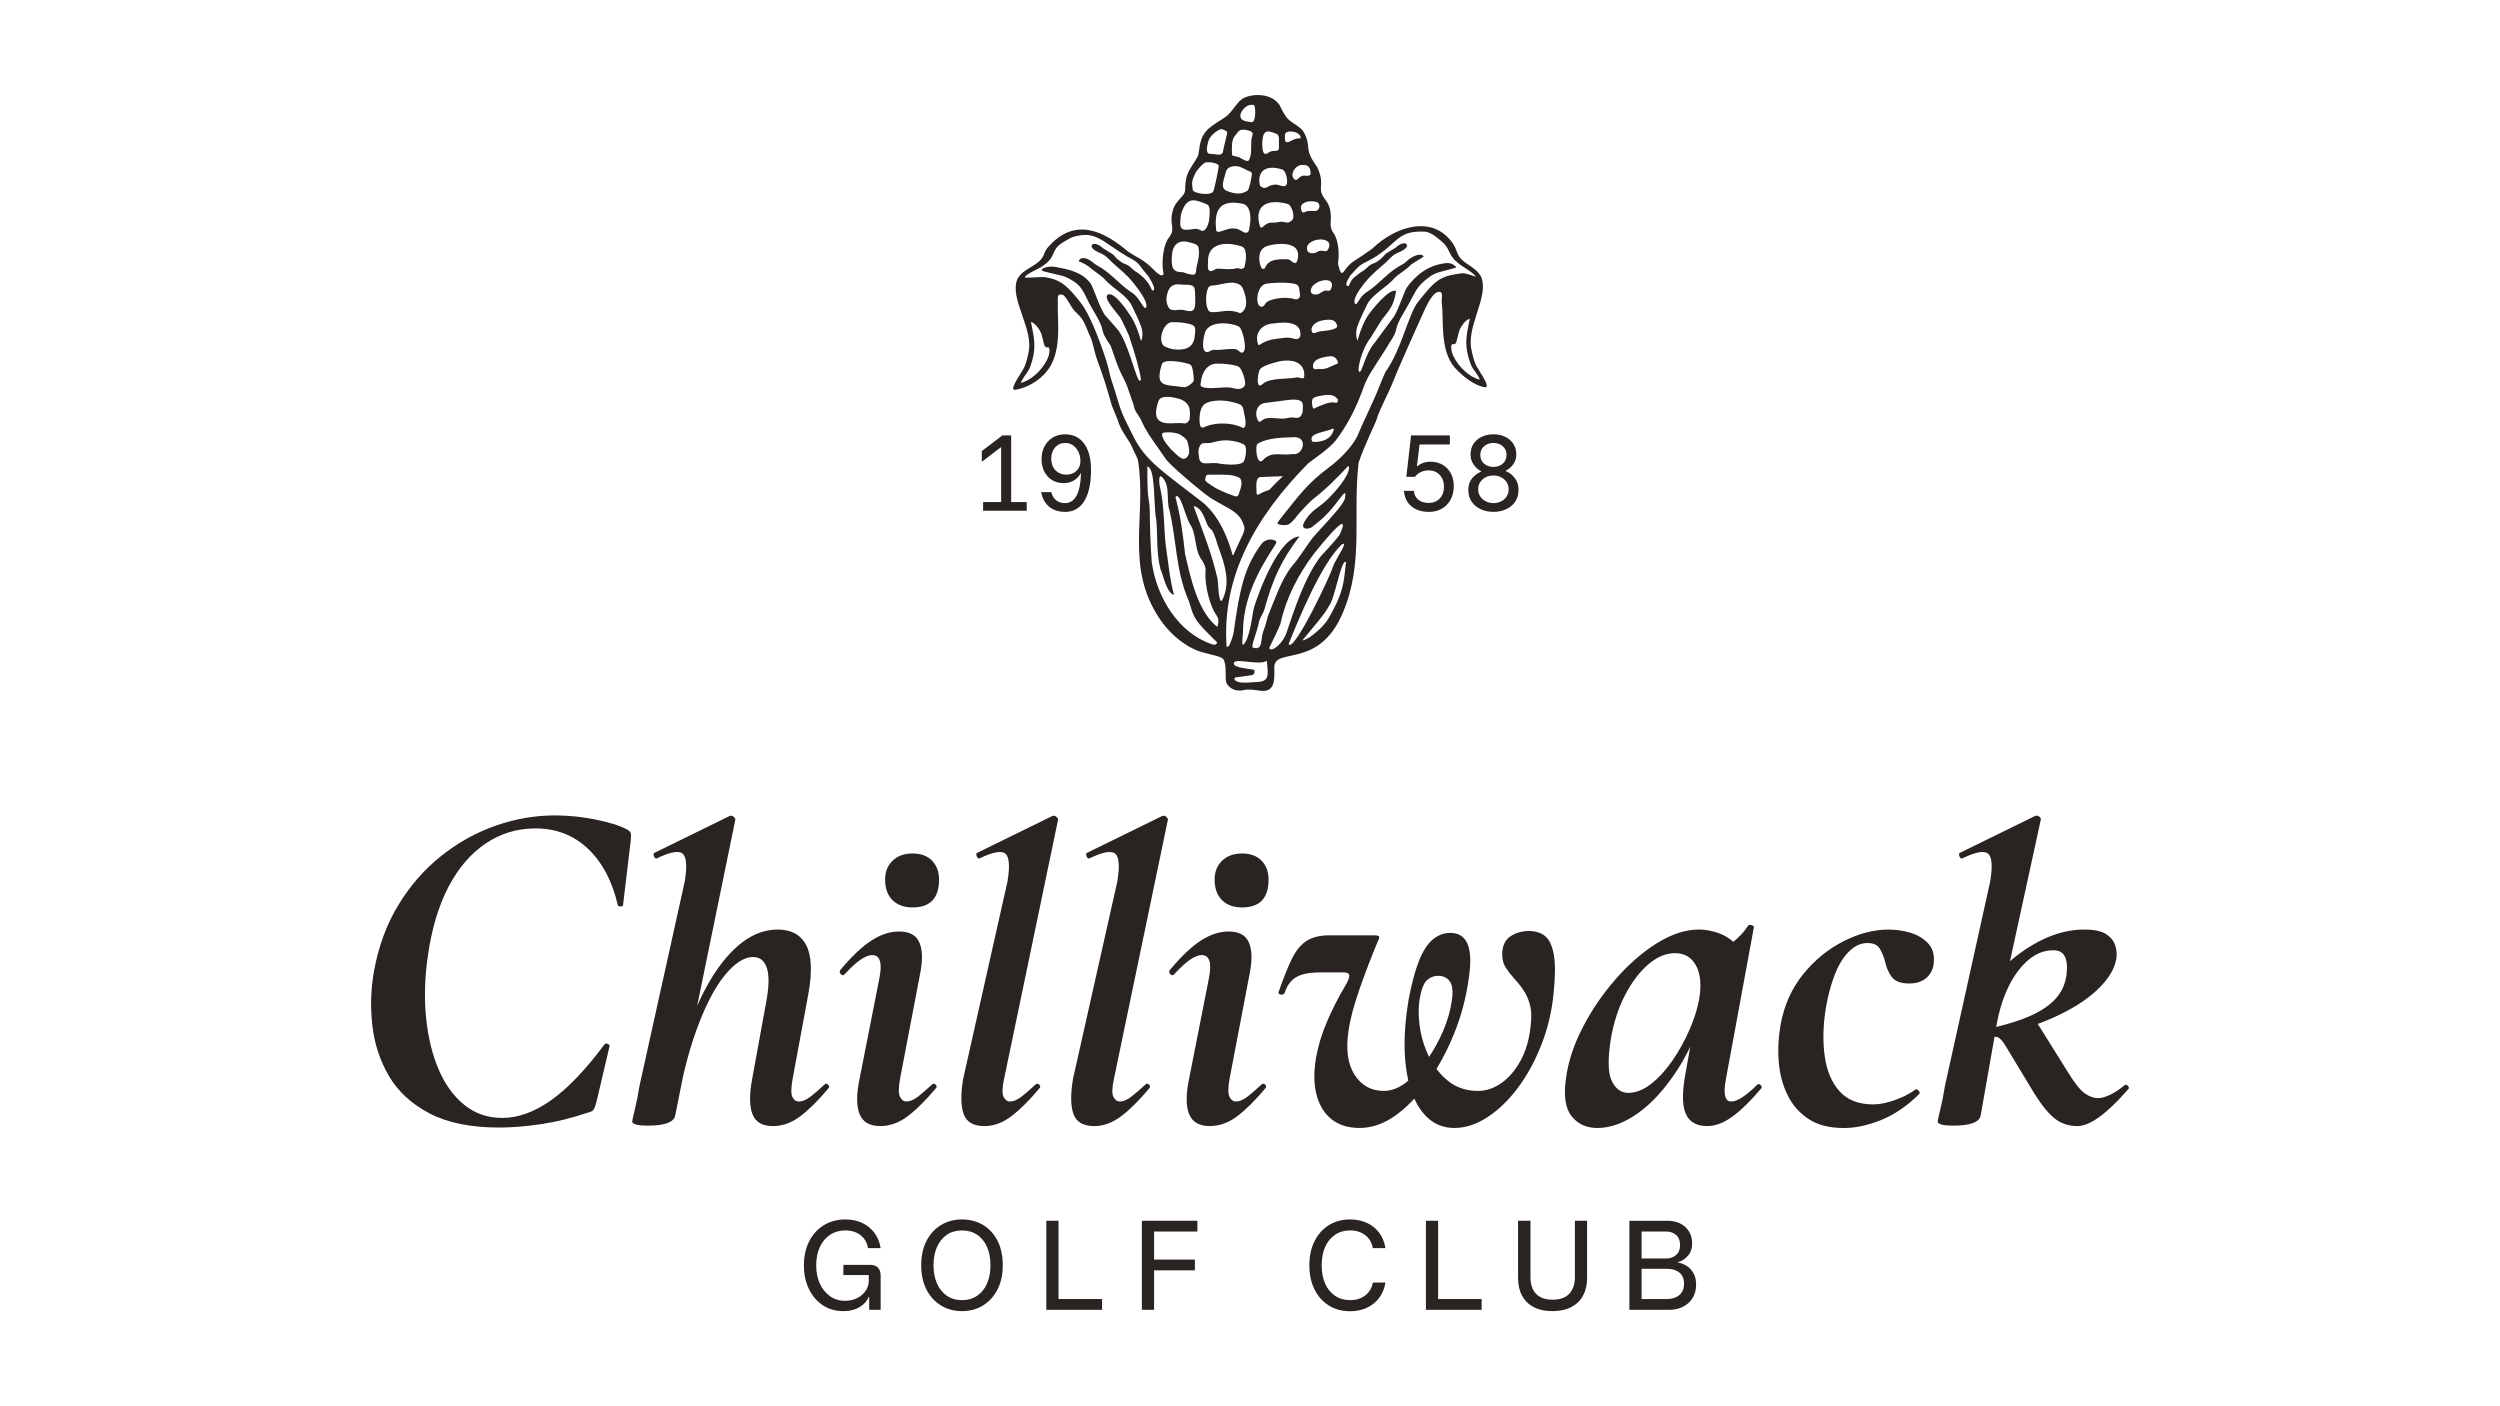 <?xml version="1.0" encoding="UTF-8" standalone="no"?> <svg xmlns:inkscape="http://www.inkscape.org/namespaces/inkscape" xmlns:sodipodi="http://sodipodi.sourceforge.net/DTD/sodipodi-0.dtd" xmlns="http://www.w3.org/2000/svg" xmlns:svg="http://www.w3.org/2000/svg" id="Layer_1" data-name="Layer 1" viewBox="0 0 1920 1080" version="1.1" sodipodi:docname="Chilliwack-full-logo-1958-reversed-dark.svg" inkscape:version="1.3.2 (091e20e, 2023-11-25, custom)"><defs id="defs18"></defs><g id="g13" style="fill:#292321;fill-opacity:1"><path d="M481.46,636.96c-5.68-2.96-13.75-5.48-24.23-7.58-10.49-2.09-20.78-3.14-30.89-3.14-15.54,0-30.83,2.65-45.87,7.95-15.05,5.31-28.98,13.08-41.8,23.31-12.82,10.24-23.74,22.75-32.74,37.55-9,14.8-15.23,31.69-18.68,50.68-2.47,13.81-2.9,27.75-1.3,41.8,1.6,14.06,5.86,27.01,12.76,38.84,6.9,11.84,17.26,21.4,31.07,28.67,13.81,7.27,31.69,10.91,53.64,10.91,9.62,0,20.28-.87,32-2.59,11.71-1.73,23.73-4.68,36.07-8.88,2.22-.49,3.7-1.29,4.44-2.4.74-1.11,1.48-3.14,2.22-6.1l9.99-42.54c.24-.49-.19-1.05-1.29-1.67-1.11-.61-2.04-.43-2.78.56-14.31,19.24-27.87,33.42-40.69,42.54-12.83,9.13-25.4,13.69-37.73,13.69-11.1,0-20.78-3.33-29.04-9.99-8.27-6.66-14.86-15.78-19.79-27.38-4.94-11.59-8.14-24.91-9.62-39.95-1.48-15.04-.99-30.95,1.48-47.72,2.96-20.47,8.2-37.92,15.72-52.35,7.52-14.43,17.02-25.52,28.49-33.29,11.47-7.77,24.23-11.65,38.29-11.65,16.03,0,29.53,5.24,40.51,15.72,10.97,10.49,18.55,24.85,22.75,43.1.24.74.98,1.11,2.22,1.11s1.85-.37,1.85-1.11l5.92-49.57c.24-2.71.24-4.56,0-5.55-.25-.98-1.24-1.97-2.96-2.96Z" id="path2" style="fill:#292321;fill-opacity:1"></path><path d="M636.1,835.98c.98-.98.93-1.97-.18-2.96-1.11-.98-2.03-.98-2.78,0-3.95,3.7-7.53,6.79-10.73,9.25-3.21,2.47-6.17,3.7-8.88,3.7-2.22,0-3.88-1.17-4.99-3.52-1.11-2.34-1.05-6.96.19-13.87l12.21-65.85c2.96-16.77,2.34-29.1-1.85-36.99-4.2-7.89-11.47-11.84-21.83-11.84-12.58,0-24.48,5.8-35.7,17.39-9.73,10.05-18.43,23.77-26.12,41.14l29.27-142.76c.24-.49-.13-1.23-1.11-2.22-.99-.98-2.1-1.23-3.33-.74l-57.34,28.12c-.99.25-1.24,1.11-.74,2.59.49,1.48,1.23,2.1,2.22,1.85,10.11-4.93,16.7-6.16,19.79-3.7,3.08,2.47,3.64,9.62,1.67,21.46l-34.77,157.11c-.99,6.42-2.16,12.34-3.51,17.76-1.36,5.43-2.03,8.64-2.03,9.62,0,.74.86,1.42,2.59,2.03,1.72.61,4.93.92,9.62.92,12.58,0,19.48-2.47,20.72-7.4l6.38-31.78c3.07-12.98,6.48-24.68,10.27-34.99,6.66-18.13,13.81-31.87,21.46-41.25,7.64-9.37,14.92-14.06,21.83-14.06,5.18,0,8.69,2.84,10.54,8.51,1.85,5.68,1.67,14.43-.56,26.27l-10.73,58.82c-2.22,11.84-2.16,20.84.19,27,2.34,6.16,7.58,9.25,15.72,9.25,7.4,0,14.43-2.53,21.08-7.58,6.66-5.05,13.81-12.14,21.46-21.27Z" id="path3" style="fill:#292321;fill-opacity:1"></path><path d="M718.61,835.98c.98-.98.98-1.97,0-2.96-.99-.98-1.98-.98-2.96,0-3.95,3.7-7.53,6.79-10.73,9.25-3.21,2.47-6.17,3.7-8.88,3.7-1.98,0-3.58-1.17-4.81-3.52-1.24-2.34-1.24-6.96,0-13.87l15.54-81.39c1.97-10.11,1.72-17.94-.74-23.49-2.47-5.55-7.65-8.32-15.54-8.32-6.91,0-13.94,2.28-21.09,6.84-7.16,4.57-15.17,12.15-24.05,22.75-.74.99-.62,2.03.37,3.14.98,1.11,1.97,1.17,2.96.18,4.44-4.93,8.45-8.63,12.02-11.1,3.57-2.46,6.6-3.7,9.06-3.7,6.16,0,8.01,6.05,5.55,18.13l-15.17,76.95c-2.47,11.84-2.47,20.84,0,27,2.46,6.16,7.77,9.25,15.91,9.25,7.4,0,14.43-2.53,21.09-7.58,6.66-5.05,13.81-12.14,21.46-21.27Z" id="path4" style="fill:#292321;fill-opacity:1"></path><path d="M700.85,696.91c13.56,0,20.35-7.15,20.35-21.46,0-5.92-1.79-10.73-5.36-14.43-3.58-3.7-8.57-5.55-14.98-5.55s-11.53,1.85-15.35,5.55c-3.83,3.7-5.73,8.51-5.73,14.43,0,6.91,1.91,12.21,5.73,15.91,3.82,3.7,8.94,5.55,15.35,5.55Z" id="path5" style="fill:#292321;fill-opacity:1"></path><path d="M798.16,833.02c-.99-.98-1.98-.98-2.96,0-3.95,3.7-7.53,6.79-10.73,9.25-3.21,2.47-6.17,3.7-8.88,3.7-1.98,0-3.58-1.17-4.81-3.52-1.24-2.34-1.11-6.96.37-13.87l41.43-198.91c.24-.49-.13-1.23-1.11-2.22-.99-.98-2.1-1.23-3.33-.74l-57.34,28.12c-.99.25-1.24,1.11-.74,2.59.49,1.48,1.23,2.1,2.22,1.85,10.11-4.93,16.7-6.16,19.79-3.7,3.08,2.47,3.64,9.62,1.67,21.46l-34.03,151.56c-1.98,11.84-1.85,20.84.37,27,2.22,6.16,7.52,9.25,15.91,9.25,7.15,0,14.06-2.53,20.72-7.58,6.66-5.05,13.81-12.14,21.46-21.27.98-.98.98-1.97,0-2.96Z" id="path6" style="fill:#292321;fill-opacity:1"></path><path d="M882.51,835.98c.98-.98.98-1.97,0-2.96-.99-.98-1.98-.98-2.96,0-3.95,3.7-7.53,6.79-10.73,9.25-3.21,2.47-6.17,3.7-8.88,3.7-1.98,0-3.58-1.17-4.81-3.52-1.24-2.34-1.11-6.96.37-13.87l41.43-198.91c.24-.49-.13-1.23-1.11-2.22-.99-.98-2.1-1.23-3.33-.74l-57.34,28.12c-.99.25-1.24,1.11-.74,2.59.49,1.48,1.23,2.1,2.22,1.85,10.11-4.93,16.7-6.16,19.79-3.7,3.08,2.47,3.64,9.62,1.67,21.46l-34.03,151.56c-1.98,11.84-1.85,20.84.37,27,2.22,6.16,7.52,9.25,15.91,9.25,7.15,0,14.06-2.53,20.72-7.58,6.66-5.05,13.81-12.14,21.46-21.27Z" id="path7" style="fill:#292321;fill-opacity:1"></path><path d="M968.72,833.02c-3.95,3.7-7.53,6.79-10.73,9.25-3.21,2.47-6.17,3.7-8.88,3.7-1.98,0-3.58-1.17-4.81-3.52-1.24-2.34-1.24-6.96,0-13.87l15.54-81.39c1.97-10.11,1.72-17.94-.74-23.49-2.47-5.55-7.65-8.32-15.54-8.32-6.91,0-13.94,2.28-21.09,6.84-7.16,4.57-15.17,12.15-24.05,22.75-.74.99-.62,2.03.37,3.14.98,1.11,1.97,1.17,2.96.18,4.44-4.93,8.45-8.63,12.02-11.1,3.57-2.46,6.6-3.7,9.06-3.7,6.16,0,8.01,6.05,5.55,18.13l-15.17,76.95c-2.47,11.84-2.47,20.84,0,27,2.46,6.16,7.77,9.25,15.91,9.25,7.4,0,14.43-2.53,21.09-7.58,6.66-5.05,13.81-12.14,21.46-21.27.98-.98.98-1.97,0-2.96-.99-.98-1.98-.98-2.96,0Z" id="path8" style="fill:#292321;fill-opacity:1"></path><path d="M953.92,655.48c-6.42,0-11.53,1.85-15.35,5.55-3.83,3.7-5.73,8.51-5.73,14.43,0,6.91,1.91,12.21,5.73,15.91,3.82,3.7,8.94,5.55,15.35,5.55,13.56,0,20.35-7.15,20.35-21.46,0-5.92-1.79-10.73-5.36-14.43-3.58-3.7-8.57-5.55-14.98-5.55Z" id="path9" style="fill:#292321;fill-opacity:1"></path><path d="M1165.9,835.24c7.15-9.62,13.19-20.77,18.13-33.48,4.93-12.7,8.01-26.08,9.25-40.14,1.23-12.33,1.23-21.88,0-28.67-1.24-6.78-3.46-11.47-6.66-14.06-3.21-2.59-7.4-3.88-12.58-3.88s-10.17,1.42-14.24,4.25c-4.07,2.84-6.11,7.46-6.11,13.87,0,3.95.98,7.4,2.96,10.36,1.97,2.96,4.19,5.8,6.66,8.51,3.2,3.46,5.79,6.84,7.77,10.17,1.97,3.33,3.39,6.97,4.25,10.91.86,3.95.92,8.88.19,14.8-.99,10.12-3.52,18.93-7.58,26.45-4.07,7.53-9,13.32-14.8,17.39-5.8,4.07-11.78,6.1-17.94,6.1-8.88,0-16.46-2.46-22.75-7.4-3.49-2.73-6.53-5.93-9.22-9.5,5.08-8.36,9.59-17.32,13.48-26.94,5.42-13.44,9.12-27.19,11.1-41.25,1.97-12.33,1.79-21.46-.56-27.38-2.35-5.92-6.84-8.88-13.5-8.88-4.94,0-9.43,1.73-13.5,5.18-4.07,3.46-7.58,8.94-10.54,16.46-2.96,7.53-5.55,17.2-7.77,29.04-2.47,14.31-3.51,27.56-3.14,39.77.26,8.51,1.22,16.12,2.79,22.95-.5.42-.99.88-1.5,1.28-5.68,4.44-11.47,6.66-17.39,6.66-9.62,0-17.08-4.13-22.38-12.39-5.31-8.26-6.84-19.54-4.62-33.85,1.23-8.88,4.13-19.79,8.69-32.74,4.56-12.95,9.18-24.97,13.87-36.07.98-1.97,1.23-3.2.74-3.7-.5-.49-1.73-.74-3.7-.74h-34.4c-7.16,0-12.95,1.42-17.39,4.25-4.44,2.84-8.2,7.4-11.28,13.69-3.09,6.29-6.47,14.74-10.17,25.34-.5,1.24,0,1.98,1.48,2.22,1.48.25,2.46-.12,2.96-1.11,1.23-3.7,2.9-6.72,4.99-9.06,2.09-2.34,4.93-4.07,8.51-5.18,3.57-1.11,8.32-1.67,14.24-1.67h17.76c2.71,0,4.13.8,4.25,2.4.12,1.61-.93,4.25-3.14,7.95-5.43,9.13-10.17,18.5-14.24,28.12-4.07,9.62-6.84,18.99-8.32,28.11-1.73,10.86-1.48,20.22.74,28.11,2.22,7.9,6.11,14,11.65,18.31,5.55,4.31,12.63,6.47,21.27,6.47,9.37,0,18.56-3.21,27.56-9.62,5.01-3.56,9.8-7.91,14.43-12.89,2.83,6.19,6.39,11.26,10.73,15.11,5.55,4.93,12.27,7.4,20.16,7.4,8.38,0,16.83-2.78,25.34-8.32,8.51-5.55,16.33-13.13,23.49-22.75ZM1090.81,764.59c1.23-6.16,3.08-10.23,5.55-12.21,2.46-1.97,5.18-2.96,8.14-2.96,3.94,0,6.97,1.48,9.06,4.44,2.09,2.96,2.53,8.14,1.3,15.54-.99,6.91-3.14,14.31-6.47,22.2-2.97,7.04-6.62,13.72-10.86,20.07-.02-.03-.04-.06-.05-.09-3.7-7.64-6.11-15.66-7.22-24.05-1.11-8.38-.92-16.03.56-22.94Z" id="path10" style="fill:#292321;fill-opacity:1"></path><path d="M1349.59,833.02c-3.95,3.95-7.65,7.09-11.1,9.43-3.46,2.35-6.42,3.52-8.88,3.52-4.94,0-6.29-5.79-4.07-17.39l21.46-116.53c.24-.49-.31-.98-1.67-1.48-1.36-.49-2.28-.37-2.78.37-3.15,4.85-6.96,8.96-11.41,12.38-3.29-2.92-6.99-5.16-11.15-6.65-5.18-1.85-10.24-2.78-15.17-2.78-10.36,0-21.15,3.51-32.37,10.54-11.23,7.03-21.83,16.28-31.81,27.75-9.99,11.47-18.38,23.8-25.16,36.99-6.79,13.2-11.04,26.08-12.76,38.66-1.98,13.57-.56,23.37,4.25,29.41,4.81,6.04,11.4,9.06,19.79,9.06,10.11,0,20.47-3.76,31.08-11.28,10.6-7.52,20.59-18.43,29.97-32.74,3.72-5.68,7.16-11.85,10.34-18.47l-4.42,24.76c-1.98,12.58-1.54,21.77,1.3,27.56,2.83,5.79,8.2,8.69,16.09,8.69,6.41,0,13.01-2.53,19.79-7.58,6.78-5.05,13.99-12.14,21.64-21.27.74-.74.61-1.6-.37-2.59-.99-.98-1.85-1.11-2.59-.37ZM1304.83,767.92c-1.24,6.91-3.64,14.49-7.21,22.75-3.58,8.27-7.89,16.09-12.95,23.49-5.06,7.4-10.54,13.45-16.46,18.13-5.92,4.69-11.84,7.03-17.76,7.03-5.43,0-9.62-3.02-12.58-9.06-2.96-6.04-3.21-16.83-.74-32.37,2.22-12.82,5.92-24.17,11.1-34.03,5.18-9.86,11.1-17.63,17.76-23.31,6.66-5.67,13.44-8.51,20.35-8.51,7.4,0,12.82,3.21,16.28,9.62,3.45,6.42,4.19,15.17,2.22,26.27Z" id="path11" style="fill:#292321;fill-opacity:1"></path><path d="M1467.05,716.31c-5.43-1.6-10.98-2.4-16.65-2.4-11.35,0-22.94,3.02-34.77,9.06-11.84,6.05-22.14,14.49-30.89,25.34-8.76,10.86-14.49,23.68-17.2,38.47-1.73,9.62-2.22,19.11-1.48,28.48.74,9.38,2.96,17.89,6.66,25.53,3.7,7.65,9.06,13.81,16.09,18.5,7.03,4.68,16.09,7.03,27.19,7.03,9.12,0,18.8-2.1,29.04-6.29,10.23-4.19,19.91-10.85,29.04-19.98.49-.74.24-1.6-.74-2.59-.99-.98-1.73-1.23-2.22-.74-3.95,2.96-9.06,5.61-15.35,7.95-6.29,2.35-12.02,3.51-17.2,3.51-11.1,0-19.67-3.33-25.71-9.99-6.05-6.66-9.87-15.66-11.47-27.01-1.61-11.34-1.3-23.8.92-37.36,1.72-9.86,4.07-18.5,7.03-25.89,2.96-7.4,6.59-13.19,10.91-17.39,4.31-4.19,8.94-6.29,13.87-6.29s7.89,1.48,9.62,4.44c1.72,2.96,3.08,6.29,4.07,9.99.74,3.95,2.34,7.71,4.81,11.28,2.46,3.58,7.03,5.36,13.69,5.36,5.67,0,10.17-1.54,13.5-4.62,3.33-3.08,5.12-7.09,5.36-12.02.49-5.92-1.05-10.73-4.62-14.43-3.58-3.7-8.08-6.35-13.5-7.95Z" id="path12" style="fill:#292321;fill-opacity:1"></path><path d="M1634.26,833.95c-.99-1.11-1.98-1.17-2.96-.19-3.95,3.21-7.65,5.61-11.1,7.21-3.46,1.61-6.42,2.41-8.88,2.41-3.21,0-6.54-1.17-9.99-3.52-3.46-2.34-7.77-7.7-12.95-16.09l-23.38-37.4c3.96-1.45,7.75-2.98,11.35-4.58,14.67-6.53,26.2-13.81,34.59-21.83,8.38-8.01,13.19-15.96,14.43-23.86.49-2.96.24-6.16-.74-9.62-.99-3.45-3.27-6.41-6.84-8.88-3.58-2.46-9.31-3.7-17.2-3.7-10.61,0-21.27,2.59-32,7.77-8.92,4.3-17.2,9.87-24.92,16.56l23.63-108.56c.24-.98-.19-1.85-1.3-2.59-1.11-.74-2.16-.86-3.14-.37l-57.34,28.12c-.99.25-1.24,1.11-.74,2.59.49,1.48,1.23,2.1,2.22,1.85,10.11-4.93,16.7-6.16,19.79-3.7,3.08,2.47,3.64,9.62,1.67,21.46l-34.77,157.11c-.99,6.42-2.16,12.34-3.51,17.76-1.36,5.43-2.03,8.64-2.03,9.62,0,.74.86,1.42,2.59,2.03,1.72.61,4.93.92,9.62.92,12.58,0,19.48-2.47,20.72-7.4l10.73-60.91c.92.04,1.75.16,2.4.42,2.09.87,4.37,3.51,6.84,7.95l21.46,35.51c5.92,9.38,11.28,15.85,16.09,19.42,4.81,3.57,10.42,5.36,16.83,5.36,9.62,0,22.57-9.37,38.84-28.12.98-.74.98-1.66,0-2.77ZM1550.29,745.16c7.89-10.23,16.77-15.35,26.63-15.35,4.19,0,7.09,1.48,8.69,4.44,1.6,2.96,2.15,7.03,1.67,12.21-.5,7.4-3.02,13.87-7.58,19.42-4.57,5.55-11.47,10.36-20.72,14.43-7.12,3.13-15.77,5.93-25.88,8.4l.53-3.04c3.2-16.77,8.75-30.27,16.65-40.51Z" id="path13" style="fill:#292321;fill-opacity:1"></path></g><g id="g18" style="fill:#292321;fill-opacity:1"><path d="M637.48,948.31c3.38-2.22,7.29-3.34,11.74-3.34,4.73,0,8.64,1.22,11.74,3.67,3.09,2.45,4.98,5.76,5.66,9.92h9.71c-.73-4.56-2.32-8.47-4.77-11.74-2.45-3.26-5.57-5.8-9.37-7.6-3.8-1.8-8.12-2.7-12.96-2.7-6.19,0-11.69,1.48-16.51,4.43-4.81,2.95-8.57,7.08-11.27,12.37-2.7,5.29-4.05,11.43-4.05,18.41s1.29,12.96,3.88,18.28c2.59,5.32,6.16,9.47,10.72,12.46,4.56,2.98,9.79,4.48,15.71,4.48,4.84,0,8.98-1.03,12.41-3.08,3.43-2.05,5.8-4.69,7.09-7.9h.34v9.96h8.78v-26.34c0-2.65-.7-4.67-2.11-6.08-1.41-1.41-3.43-2.11-6.08-2.11h-20.43v7.85h19.5v4.31c0,2.87-.8,5.47-2.41,7.81-1.6,2.34-3.77,4.19-6.5,5.57-2.73,1.38-5.87,2.07-9.41,2.07-4.34,0-8.16-1.18-11.48-3.55-3.32-2.36-5.91-5.59-7.77-9.67-1.86-4.08-2.79-8.74-2.79-13.97s.93-10.12,2.79-14.14c1.86-4.02,4.47-7.15,7.85-9.37Z" id="path14" style="fill:#292321;fill-opacity:1"></path><path d="M755.02,940.79c-4.73-2.84-10.13-4.26-16.21-4.26s-11.4,1.44-16.13,4.31c-4.73,2.87-8.44,6.94-11.15,12.2-2.7,5.26-4.05,11.5-4.05,18.7s1.35,13.35,4.05,18.62c2.7,5.26,6.42,9.34,11.15,12.24,4.73,2.9,10.1,4.35,16.13,4.35s11.39-1.44,16.08-4.31c4.7-2.87,8.41-6.95,11.15-12.24,2.73-5.29,4.1-11.51,4.1-18.66s-1.34-13.52-4.01-18.79c-2.67-5.26-6.38-9.32-11.1-12.16ZM758.02,985.8c-1.77,4.02-4.31,7.15-7.6,9.37-3.29,2.23-7.16,3.34-11.61,3.34s-8.3-1.11-11.57-3.34c-3.27-2.22-5.8-5.35-7.6-9.37s-2.7-8.71-2.7-14.06.9-10.12,2.7-14.14c1.8-4.02,4.33-7.13,7.6-9.33,3.26-2.2,7.12-3.29,11.57-3.29s8.32,1.1,11.61,3.29c3.29,2.19,5.83,5.31,7.6,9.33,1.77,4.02,2.66,8.74,2.66,14.14s-.89,10.03-2.66,14.06Z" id="path15" style="fill:#292321;fill-opacity:1"></path><polygon points="812.95 937.54 803.58 937.54 803.58 1005.93 846.39 1005.93 846.39 997.66 812.95 997.66 812.95 937.54" id="polygon15" style="fill:#292321;fill-opacity:1"></polygon><polygon points="876.96 1005.93 886.33 1005.93 886.33 975.62 917.66 975.62 917.66 967.35 886.33 967.35 886.33 945.82 919.6 945.82 919.6 937.54 876.96 937.54 876.96 1005.93" id="polygon16" style="fill:#292321;fill-opacity:1"></polygon><path d="M1025.31,948.31c3.29-2.22,7.13-3.34,11.52-3.34,4.73,0,8.65,1.24,11.78,3.72,3.12,2.48,5.02,5.77,5.7,9.88h9.71c-.73-4.56-2.32-8.49-4.77-11.78-2.45-3.29-5.59-5.83-9.41-7.6-3.83-1.77-8.16-2.66-13-2.66-6.19,0-11.64,1.48-16.34,4.43-4.7,2.95-8.36,7.08-10.98,12.37-2.62,5.29-3.93,11.43-3.93,18.41s1.31,13.2,3.93,18.49c2.62,5.29,6.27,9.41,10.98,12.37,4.7,2.96,10.15,4.43,16.34,4.43,4.84,0,9.18-.9,13-2.7,3.83-1.8,6.97-4.35,9.41-7.64,2.45-3.29,4.04-7.19,4.77-11.69h-9.71c-.67,4.05-2.58,7.32-5.7,9.79-3.12,2.48-7.05,3.72-11.78,3.72-4.39,0-8.23-1.11-11.52-3.34-3.29-2.22-5.83-5.33-7.6-9.33-1.77-4-2.66-8.67-2.66-14.02s.89-10.19,2.66-14.19c1.77-3.99,4.31-7.11,7.6-9.33Z" id="path16" style="fill:#292321;fill-opacity:1"></path><polygon points="1104.48 937.54 1095.11 937.54 1095.11 1005.93 1137.91 1005.93 1137.91 997.66 1104.48 997.66 1104.48 937.54" id="polygon17" style="fill:#292321;fill-opacity:1"></polygon><path d="M1209.52,981.02c0,5.07-1.38,9.19-4.14,12.37-2.76,3.18-7.04,4.77-12.83,4.77s-9.96-1.49-12.83-4.48c-2.87-2.98-4.31-7.23-4.31-12.75v-43.4h-9.54v43.91c0,5.35,1.04,9.92,3.12,13.72,2.08,3.8,5.08,6.71,8.99,8.74,3.91,2.03,8.63,3.04,14.14,3.04,5.85,0,10.76-1.06,14.73-3.17,3.97-2.11,6.97-5.06,8.99-8.86,2.03-3.8,3.04-8.23,3.04-13.3v-44.08h-9.37v43.48Z" id="path17" style="fill:#292321;fill-opacity:1"></path><path d="M1295.19,972.08c-2.14-1.3-4.31-2.11-6.5-2.45v-.34c2.87-.73,5.4-2.34,7.6-4.81,2.2-2.48,3.29-5.6,3.29-9.37s-.82-6.73-2.45-9.37c-1.63-2.65-3.87-4.67-6.71-6.08-2.84-1.41-6.09-2.11-9.75-2.11h-29.3v68.39h30.65c3.88,0,7.39-.79,10.51-2.36,3.12-1.58,5.59-3.81,7.39-6.71,1.8-2.9,2.7-6.32,2.7-10.26,0-3.55-.7-6.53-2.11-8.95-1.41-2.42-3.18-4.28-5.32-5.57ZM1260.74,945.82h18.83c3.15,0,5.73.9,7.73,2.7,2,1.8,3,4.36,3,7.68s-1,5.8-3,7.6c-2,1.8-4.58,2.7-7.73,2.7h-18.83v-20.69ZM1289.7,994.62c-2.42,2.03-5.57,3.04-9.46,3.04h-19.5v-23.22h19.59c3.88,0,7.02.96,9.41,2.87,2.39,1.91,3.59,4.79,3.59,8.61s-1.21,6.67-3.63,8.7Z" id="path18" style="fill:#292321;fill-opacity:1"></path></g><path d="m 1133.194,279.646 c -0.916,-1.69 -2.872,-9.107 -2.987,-10.523 -4.595,-18.228 14.023,-41.821 7.146,-56.833 -5.158,-8.928 -15.236,-9.332 -18.485,-18.901 -0.829,-2.442 -1.929,-4.819 -3.422,-6.917 -15.644,-21.911 -44.024,-12.456 -61.716,4.631 -5.071,3.711 -10.284,7.119 -13.784,9.336 -3.537,2.24 -5.465,4.792 -7.916,8.186 -2.259,3.129 -3.417,-2.139 -3.417,-2.139 -0.412,-1.416 -1.177,-3.931 -0.93,-5.378 0.875,-5.131 0.683,-16.386 -3.656,-22.31 -1.581,-2.158 -2.327,-4.755 -2.084,-7.421 0.421,-4.604 0.522,-12.121 -3.656,-17.518 -7.705,-9.501 -0.394,-10.394 -5.91,-23.89 -0.417,-1.017 -1.342,-2.561 -1.979,-3.454 -9.162,-12.909 -2.955,-13.592 -8.933,-24.784 -0.568,-1.063 -1.333,-2.016 -2.245,-2.799 -7.637,-6.592 -9.808,-4.292 -15.713,-16.648 -0.234,-0.49 -0.444,-1.044 -0.747,-1.498 -7.463,-11.224 -25.553,-8.2 -29.58,-4.091 -1.842,0.967 -5.2,6.038 -8.361,9.758 -1.493,1.755 -3.294,3.239 -5.245,4.462 -12.923,8.141 -17.211,10.66 -18.897,25.965 -0.156,1.429 -0.573,2.849 -1.292,4.095 -6.171,10.724 -8.933,11.572 -9.176,24.642 -0.027,1.383 -0.486,2.739 -1.306,3.853 -3.784,5.154 -8.525,7.238 -9.24,18.453 -0.183,2.103 0.934,7.156 0.632,8.64 -0.266,1.306 0.238,1.741 -2.039,5.264 -4.989,5.236 -6.418,19.882 -4.709,28.274 0.188,0.916 -1.003,3.761 -7.536,-3.023 -7.348,-7.637 -12.891,-9.268 -19.726,-13.945 -17.66,-14.898 -40.217,-27.326 -61.221,-3.491 -1.338,1.516 -2.433,3.271 -3.079,5.186 -3.234,9.62 -15.296,10.234 -20.459,19.172 -6.876,15.012 12.873,38.925 8.278,57.158 -0.115,1.416 -2.075,8.828 -2.987,10.523 -1.251,3.399 -12.039,17.362 -7.614,17.788 8.814,-1.2 19.108,-6.977 24.82,-14.417 11.902,-14.435 8.044,-38.829 8.37,-50.167 0.449,-3.921 -1.654,-10.115 3.697,-8.489 2.721,0.825 7.128,10.77 9.332,12.543 8.177,7.641 7.078,9.286 12.309,20.445 1.237,2.639 3.188,12.016 4.16,14.765 6.446,18.228 6.812,18.998 12.021,37.359 l 4.37,10.678 c 2.153,8.287 9.277,16.478 11.05,20.894 1.942,4.828 4.37,8.644 4.723,10.908 6.624,42.499 -10.243,80.966 16.368,120.922 6.304,9.634 16.125,18.778 26.566,23.634 6.725,3.55 20.418,4.888 22.388,7.545 3.298,4.444 1.026,15.214 2.524,18.343 0,0 2.039,4.806 7.98,5.717 6.304,0.967 4.018,-1.631 15.484,-0.023 1.365,0.192 3.784,0.646 5.987,0.426 8.278,-0.843 7.343,-10.729 7.371,-17.188 -1.31,-17.445 33.992,1.947 52.714,-43.085 16.107,-38.018 7.403,-74.273 11.952,-114.898 5.016,-14.646 13.106,-30.524 13.83,-33.194 1.887,-6.968 9.07,-19.845 13.207,-30.363 4.993,-12.694 24.156,-54.913 24.156,-54.913 3.262,-6.885 6.606,-11.718 9.332,-12.543 5.346,-1.622 2.923,4.709 3.372,8.635 1.786,11.782 -1.897,35.54 9.932,49.283 5.754,6.239 14.769,13.959 23.583,15.159 4.425,-0.426 -6.363,-14.389 -7.614,-17.788 z m -105.713,27.175 c 0.417,0.582 -0.348,3.005 -1.635,2.488 -4.618,-1.324 -11.196,2.089 -14.756,3.518 -1.471,0.738 -2.561,2.011 -3.134,-0.747 -1.324,-6.748 0.902,-6.643 4.434,-7.802 5.433,-0.793 11.347,-2.726 15.09,2.542 z m -3.152,23.235 c -1.819,7.087 -8.8,9.689 -15.809,9.3 -0.389,-0.023 -0.751,-0.247 -0.911,-0.6 -2.955,-6.505 11.471,-6.894 15.718,-9.561 0.559,-0.247 1.159,0.266 1.003,0.857 z m 2.126,-50.451 c -4.925,1.773 -7.838,4.407 -13.299,3.752 -0.724,-0.087 -1.448,0.046 -2.162,0.202 -3.486,0.751 -3.674,-4.879 0.147,-7.146 2.492,-1.874 10.958,-3.436 12.809,-2.561 1.832,0.866 2.895,2.126 3.582,4.178 0.257,0.765 -0.293,1.526 -1.077,1.576 z m 0.476,-29.415 c 0.582,3.097 -8.7,3.816 -12.589,4.233 -0.825,0.092 -1.603,0.289 -2.359,0.586 -2.662,1.049 -4.636,1.91 -4.769,-2.336 0.825,-4.059 5.177,-6.102 8.988,-6.702 5.552,-0.935 9.62,-0.765 10.733,4.219 z m -5.026,-27.628 c -0.398,0.614 -1.264,0.857 -2.071,0.701 -3.065,-0.586 -4.187,0.935 -5.873,1.745 -1.287,1.251 -6.34,2.378 -7.293,-1.058 -0.953,-8.617 21.284,-13.89 15.236,-1.393 z m -2.309,-30.492 c -1.558,2.346 -4.178,-1.154 -8.37,1.59 -1.489,1.122 -6.734,1.667 -7.343,-1.828 -2.185,-9.671 23.198,-11.512 15.718,0.238 z m -7.801,-36.745 c 2.959,2.089 1.342,6.702 -1.878,6.734 -3.486,0.037 -5.044,-0.596 -8.205,0.98 -0.751,0.376 -1.695,0 -1.91,-0.751 -3.468,-6.853 6.198,-9.071 11.993,-6.968 z m -10.197,134.276 c -0.211,2.13 -4.045,0.046 -5.392,0.192 -6.317,1.548 -20.697,0.06 -26.291,4.957 -6.162,6.111 -3.844,-10.701 -1.759,-11.659 2.222,-2.57 13.853,-5.813 17.326,-6.042 12.373,-1.15 16.977,4.989 16.116,12.548 z m -1.182,-162.967 c 4.59,-0.11 6.139,2.291 6.125,6.945 0,0.202 -0.082,0.435 -0.225,0.582 -1.851,1.924 -4.59,-0.257 -7.266,1.329 -1.567,0.93 -3.065,3.294 -4.297,2.62 -5.25,-3.051 0.01,-11.883 5.662,-11.476 z m -3.688,71.772 c -1.388,7.582 -4.87,0.967 -7.485,0.701 -9.432,-0.101 -14.673,0.069 -17.637,6.45 -0.582,1.255 -2.327,1.301 -2.895,0.046 -2.478,-5.474 -2.538,-13.102 2.969,-16.057 3.394,-1.956 28.073,-6.716 25.049,8.86 z m -9.813,-95.263 c 1.031,-3.885 11.453,-2.313 12.002,2.455 0.046,0.417 -0.311,0.756 -0.728,0.715 -6.056,-0.893 -12.497,9.038 -11.274,-3.17 z m -2.295,26.982 c 0.357,0.115 0.715,0.266 0.999,0.508 2.474,2.112 3.28,8.516 2.726,10.335 -1.278,4.398 -6.07,0.197 -9.529,0.825 -5.566,0.531 -5.525,3.569 -9.345,2.162 -1.09,-0.403 -1.933,-1.411 -2.103,-2.565 -1.722,-11.677 6.812,-14.618 17.252,-11.265 z m 4.439,26.566 c 3.184,0.98 5.937,10.623 3.074,12.538 -4.21,3.921 -4.59,-0.211 -11.114,1.452 -1.035,0.266 -2.103,0.357 -3.17,0.279 -7.321,-0.554 -8.145,6.285 -10.211,2.904 -5.172,-17.239 7.197,-21.215 21.421,-17.174 z m -16.593,61.249 c 4.599,-0.902 14.169,-1.049 18.081,-0.563 8.209,1.026 6.684,2.217 7.815,8.379 0.591,3.399 -2.016,4.806 -4.572,3.885 -0.518,-0.183 -1.049,-0.385 -1.59,-0.472 -5.63,-0.884 -10.033,-0.366 -14.472,0.783 -7.76,2.007 -4.975,4.357 -8.42,5.621 -5.983,0.825 -4.581,-16.57 3.152,-17.637 z m 5.717,30.455 c 11.682,-1.782 21.824,-0.142 20.427,9.689 -1.988,4.718 -5.149,0.77 -11.191,1.228 -7.458,1.086 -13.661,0.939 -20.024,5.534 -0.44,0.316 -1.054,0.078 -1.223,-0.435 -2.886,-8.612 2.758,-15.626 12.012,-16.015 z m -6.537,61.075 17.39,-2.249 c 14.16,-1.759 11.352,3.917 11.443,8.388 0.01,0.389 -0.018,0.793 -0.133,1.164 -1.475,4.773 -3.995,4.311 -7.096,3.917 -1.53,-0.192 -3.078,-0.028 -4.572,0.362 -6.798,1.782 -15.209,-2.593 -20.404,2.556 -0.54,0.563 -1.47,0.481 -1.846,-0.206 -3.321,-5.172 -1.59,-13.129 5.218,-13.936 z m -0.756,42.842 c -5.145,6.949 -6.743,-6.056 -5.781,-10.252 0.17,-0.733 0.673,-1.333 1.338,-1.681 8.631,-4.503 18.934,-4.224 28.032,-4.627 10.303,0.408 5.928,13.771 -0.907,13.033 -0.449,-0.051 -0.898,-0.073 -1.347,-0.018 -9.066,1.214 -14.595,-2.194 -21.329,3.546 z m 10.184,17.44 c -0.394,0.366 -5.355,5.516 -6.097,6.258 -0.38,0.38 -2.845,1.081 -3.926,1.571 -0.797,0.224 -3.326,1.548 -4.728,2.336 -0.66,0.151 -1.283,-0.366 -1.274,-1.044 0.16,-2.964 -1.525,-11.466 2.625,-12.506 l 17.22,-0.664 c 0.618,0.037 -0.779,1.2 -3.821,4.05 z M 962.646,80.59 c 0.247,0.041 0.481,0.179 0.614,0.389 1.232,2.029 1.228,13.042 -1.874,12.813 -3.766,-0.499 -9.332,-0.628 -8.741,-5.598 0,-1.356 3.578,-8.677 10.001,-7.605 z m -14.334,23.895 c 2.245,-2.359 2.565,-5.135 7.224,-4.915 9.579,1.361 5.823,3.83 5.484,8.209 -0.403,5.268 0.554,11.004 -1.791,15.127 -1.164,2.043 -5.103,-0.843 -7.192,-1.924 -1.306,-0.673 -2.881,-0.692 -4.457,-1.196 -0.742,-0.238 -1.402,-0.293 -1.434,-1.173 -0.051,-4.361 -0.582,-10.94 2.167,-14.128 z m 1.631,23.148 c 2.826,0.115 7.976,3.399 10.014,4.082 0.925,0.312 1.603,1.067 1.502,2.039 -0.394,3.83 -2.107,11.929 -3.495,12.786 -4.833,3.001 -9.611,2.492 -15.493,0.174 -5.877,-2.313 -2.497,-8.246 -1.099,-14.334 1.09,-4.751 5.772,-4.865 8.567,-4.751 z m -12.383,228.572 c -8.388,-1.979 -13.949,2.094 -16.35,-3.115 -0.586,-3.963 -1.773,-7.627 0.769,-11.425 1.438,-2.153 5.232,-0.907 7.811,-1.548 8.021,-1.997 11.421,-2.739 20.097,-0.857 0.646,0.142 4.741,1.356 6.051,2.639 2.057,2.025 0.577,11.65 -1.228,13.116 -3.903,3.161 -17.147,1.196 -17.147,1.196 z m 13.739,23.524 c -0.536,1.782 -2.423,1.842 -3.825,1.022 -3.225,-1.278 -3.051,-0.889 -8.113,-3.179 -2.478,-1.118 -4.558,-1.75 -9.547,-5.19 -3.523,-2.387 -4.732,-3.023 -3.999,-5.296 0.073,-0.224 0.243,-1.594 0.582,-1.906 0.921,-0.848 1.196,-0.573 2.153,-0.6 2.336,-0.032 15.644,-0.353 18.947,0.765 1.09,0.224 4.627,1.241 5.19,2.437 1.127,2.327 1.361,4.334 -1.393,11.947 z M 934.706,279.257 c 4.004,-0.082 10.532,0.357 15.392,1.86 1.058,0.325 1.984,0.999 2.584,1.929 2.208,3.44 4.535,11.251 3.184,13.226 -3.074,4.485 -8.383,1.498 -12.08,1.251 -5.639,-0.376 -16.212,1.81 -20.821,-0.568 -1.484,-0.765 -0.875,-2.107 -0.687,-3.399 0.747,-8.086 5.47,-14.462 12.424,-14.293 z m -8.942,-24.816 c 3.921,-7.948 18.613,-6.986 25.393,-3.752 0.582,0.279 1.04,0.701 1.383,1.251 2.62,4.233 5.612,17.775 1.562,18.897 -1.69,0.467 -2.863,-2.345 -5.309,-2.707 -6.5,-0.559 -10.353,0.98 -16.588,0.527 -1.512,0.073 -2.488,0.77 -3.674,1.383 -1.145,0.591 -2.675,0.44 -3.45,-0.591 -2.433,-3.234 -0.444,-11.934 0.683,-15.008 z m 0.573,55.138 c 0,0 9.025,-4.883 25.237,0.696 1.603,0.55 2.808,1.878 3.184,3.495 0.316,2.657 3.738,13.565 0.403,14.797 -0.408,0.151 -0.848,0 -1.232,-0.202 -7.009,-3.688 -20.564,-4.613 -29.699,0 -2.762,0.449 -2.795,-2.707 -2.973,-4.861 -0.16,-4.654 0.389,-11.576 5.076,-13.931 z m 26.863,-69.353 c -0.408,0.252 -0.953,0.252 -1.402,0.073 -8.599,-3.408 -14.522,-0.142 -21.412,-0.586 -1.012,-0.064 -1.947,-0.651 -2.446,-1.53 -2.4,-4.224 -2.025,-12.941 0,-17.211 0.495,-1.044 1.626,-1.58 2.781,-1.631 7.298,-0.33 16.524,-4.957 22.401,0.133 0.458,0.399 0.811,0.907 1.072,1.457 2.827,5.983 5.09,15.557 -0.999,19.295 z m -25.594,-35.764 c -0.033,-0.898 0.215,-1.791 0.165,-2.689 -0.866,-14.934 12.859,-16.455 24.994,-12.781 5.52,0.99 4.544,10.614 2.831,16.524 -2.322,2.139 -4.288,0.101 -5.671,0.44 -4.636,1.283 -8.864,0.646 -14.027,0.353 -1.067,-0.064 -2.13,0.215 -3.037,0.783 -3.857,2.405 -5.135,0.747 -5.254,-2.625 z m 28.998,-25.714 c -1.37,-0.124 -2.066,-0.705 -3.042,-1.347 -9.341,-6.056 -18.054,4.128 -19.579,-0.628 -1.402,-13.789 1.347,-24.133 20.331,-20.312 0.825,0.165 1.626,0.481 2.295,0.985 2.185,1.658 5.47,6.386 2.598,19.373 -0.266,1.2 -1.374,2.034 -2.602,1.924 z m -28.549,-70.388 c 0.87,-3.743 6.459,-8.26 9.368,-9.112 1.393,-0.289 4.975,1.379 5.044,2.231 -0.046,2.506 -2.767,11.425 -3.349,15.539 -1.365,3.202 -5.96,0.99 -9.359,1.191 -1.09,0.064 -2.19,-0.481 -2.542,-1.416 -0.957,-2.556 0.408,-6.858 0.838,-8.434 z m -10.06,24.71 c 1.058,-2.263 5.827,-7.715 7.77,-8.269 2.304,-0.66 9.584,0.22 10.202,2.46 0.266,0.967 -3.298,17.972 -4.127,19.657 -1.86,3.779 -15.191,1.64 -15.796,-1.012 -0.884,-5.465 -0.783,-7.261 1.951,-12.836 z m -11.201,33.048 c 0.087,-0.866 0.266,-1.777 0.55,-2.602 4.132,-12.135 9.3,-10.93 19.351,-6.67 0.93,0.394 1.686,1.173 1.956,2.144 0.811,2.946 0.096,8.31 0.018,9.359 -0.183,2.428 -2.176,10 -5.937,8.841 -2.547,-1.347 -3.486,-1.576 -5.213,-1.425 -11.43,1.947 -11.695,0.192 -10.724,-9.643 z m -6.844,30.675 c 0.421,-8.191 4.59,-13.381 13.803,-10.596 2.854,0.747 4.769,1.058 6.143,2.643 0.211,0.243 0.357,0.563 0.431,0.875 1.69,7.091 -1.365,12.667 -1.736,18.136 -0.055,1.008 -0.243,3.083 -2.112,3.083 -4.077,0 -7.169,-2.002 -8.718,-1.924 -7.114,0 -8.264,-3.532 -7.815,-12.222 z m -2.602,26.217 c 1.054,-2.506 3.239,-4.242 5.777,-4.531 1.727,-0.197 3.559,0.069 5.287,0.156 2.872,0.147 7.934,-0.467 8.974,2.625 0.55,1.631 0.728,11.059 0.421,13.4 -0.93,7.064 -6.661,3.308 -10.559,3.22 -2.465,-0.055 -7.243,1.173 -9.148,-0.848 -3.216,-4.347 -2.62,-9.561 -0.747,-14.018 z m 1.988,24.467 c 0,0 8.067,-0.513 15.443,1.672 4.242,1.26 3.166,4.948 2.712,9.391 -0.916,8.979 -8.113,10.843 -16.78,9.643 -0.994,-0.137 -5.626,-1.457 -7.174,-2.758 -4.37,-4.824 -0.055,-16.826 5.804,-17.949 z m -7.05,32.319 c 1.296,-4.43 14.948,-2.007 20.633,-0.33 1.324,0.389 2.318,1.434 2.666,2.772 0.852,3.275 1.512,8.901 1.031,10.541 -0.211,0.719 -4.192,4.65 -7.44,4.595 -14.508,-2.217 -22.543,0.518 -16.895,-17.582 z m -2.726,28.568 c 0.376,-1.154 1.131,-2.208 2.226,-2.726 3.931,-1.851 10.495,-0.325 14.623,0.916 8.209,3.266 7.82,9.148 7.215,15.342 -0.124,1.26 -2.35,3.582 -3.866,3.326 -4.315,-0.733 -8.209,0.092 -12.786,-0.133 -11.173,-0.527 -9.978,-8.828 -7.408,-16.725 z m 23.753,39.035 c -0.197,2.236 -2.556,6.725 -6.523,4.219 -2.327,-1.516 -3.656,-2.927 -5.186,-4.366 -2.822,-2.652 -2.254,-2.057 -6.07,-6.757 -0.01,-0.009 -1.622,-2.483 -1.626,-2.492 -2.68,-5.653 -1.933,-6.056 4.37,-5.987 2.886,0.032 7.664,0.916 9.382,2.707 1.883,1.132 2.707,1.874 3.738,3.285 0.912,1.246 2.103,7.316 1.919,9.391 z M 869.948,334.266 c -7.632,-15.434 -8.631,-16.648 -13.166,-32.333 0,0 -1.736,-5.827 -3.143,-9.849 -0.536,-1.53 -0.958,-3.083 -1.292,-4.673 -0.527,-2.497 -1.443,-6.464 -2.648,-10.188 -5.955,-18.457 -13.418,-36.846 -19.799,-44.89 -9.822,-12.383 -14.943,-17.518 -27.202,-19.451 -1.264,-0.202 -4.769,0.023 -6.052,0.041 -1.402,0.023 -10.179,0.724 -9.675,-0.092 1.645,-2.662 10.363,-6.212 12.955,-7.957 11.366,-7.66 6.876,-10.468 13.413,-16.629 1.177,-1.109 8.649,-5.722 10.985,-6.372 17.637,-4.929 21.54,3.463 41.596,15.246 10.839,5.63 8.049,6.111 15.484,14.366 0.357,0.394 0.687,0.834 0.958,1.292 1.471,2.483 6.624,10.715 2.41,10.294 -2.396,-6.02 -5.392,-9.176 -10.463,-13.157 -1.933,-1.122 -3.963,-2.579 -5.484,-4.123 -1.393,-1.416 -3.06,-2.529 -4.961,-3.111 -2.158,-0.66 -3.532,-2.149 -4.599,-2.831 -2.277,-1.466 -3.628,-3.898 -4.911,-4.755 -1.91,-1.278 -5.671,-3.308 -7.504,-4.595 -1.296,-1.626 -7.646,-5.548 -8.612,-1.361 0.861,2.575 3.967,4.054 6.775,5.245 2.322,0.99 4.466,2.382 6.189,4.224 4.815,5.163 9.68,8.37 15.067,13.94 3.134,3.014 16.139,18.659 13.986,23.505 -0.284,0.637 -1.205,0.646 -1.594,0.069 l -4.462,-6.565 c -1.617,-2.391 -3.816,-4.288 -6.308,-5.735 -8.406,-5.777 -15.548,-14.797 -24.765,-19.644 -1.649,-0.866 -3.051,-2.057 -4.531,-3.193 -5.254,-4.045 -9.405,-3.303 -10.12,-0.321 0,0 1.274,0.559 2.721,1.191 2.368,1.035 4.544,2.455 6.505,4.141 3.921,3.372 8.576,5.685 11.943,9.845 6.294,6.331 15.86,11.26 19.524,18.787 1.878,3.862 6.152,12.68 7.458,16.822 1.64,5.204 0.266,10.339 -0.335,10.317 -2.68,-9.565 -5.067,-14.316 -7.467,-18.301 -2.836,-4.375 -13.175,-20.102 -18.155,-17.156 -2.854,2.735 3.459,9.538 9.57,17.367 0.866,1.113 6.427,12.868 6.762,13.871 4.448,13.331 8.566,27.225 9.235,34.028 0.087,0.866 -1.264,1.067 -1.704,0.316 -2.877,-4.883 -8.535,-28.522 -15.539,-38.041 -0.536,-0.733 -9.309,-10.665 -9.918,-11.338 -3.995,-4.407 -9.345,-21.856 -11.416,-24.701 -6.102,-8.37 -15.507,-10.761 -27.578,-12.882 -4.879,-0.857 -11.7,1.374 -9.515,3.065 0.609,0.472 8.722,2.291 13.555,3.399 2.455,0.563 4.851,1.448 7.064,2.657 11.677,6.4 10.518,10.99 17.77,23.185 12.854,21.215 2.978,11.906 13.922,28.174 1.031,1.855 5.062,16.112 9.785,24.683 1.677,3.046 3.44,7.485 4.467,10.807 l 3.308,9.515 c 1.663,7.806 3.143,5.699 7.197,14.911 3.271,7.43 13.725,21.155 16.588,25.576 0.811,1.255 1.713,2.437 2.73,3.532 8.681,9.309 29.278,25.498 29.278,25.498 10.94,8.388 23.423,11.077 27.715,20.212 2.364,5.025 2.716,6.042 -0.802,13.23 -1.026,2.103 -4.503,9.73 -5.827,12.653 -0.17,0.376 -0.71,0.339 -0.815,-0.064 -1.425,-5.607 -7.944,-28.54 -23.57,-40.694 -30.496,-23.725 -43.099,-31.005 -52.994,-51.019 z m 60.163,160.333 c -24.72,-8.759 -41.651,-34.935 -45.595,-63.063 -0.962,-13.193 -1.407,-26.456 -1.516,-39.713 -0.027,-3.097 -0.357,-6.171 -0.971,-9.213 -0.994,-4.938 -0.875,-21.797 -0.875,-24.335 3.578,0.476 4.434,10.408 4.512,11.897 1.067,6.322 0.88,23.052 2.424,29.337 1.04,12.992 -0.101,24.971 3.175,37.707 1.379,1.846 4.567,18.576 10.381,19.685 -3.165,-11.091 -4.709,-27.605 -6.258,-37.299 -1.681,-13.175 -0.967,-31.651 -4.796,-46.704 -1.145,-8.576 0.953,-8.081 3.06,-5.158 1.754,2.433 2.684,5.369 2.923,8.356 0.531,6.583 0.376,12.534 1.246,14.339 6.12,25.1 4.828,47.675 15.342,71.497 4.059,13.574 3.976,14.142 21.494,31.302 0,0 0.325,3.083 -4.54,1.356 z m 4.984,-13.656 c -0.042,0.279 -0.412,0.403 -0.646,0.215 -14.824,-12.222 -20.07,-37.514 -24.325,-55.706 -1.503,-14.078 -3.427,-29.264 -7.417,-43.749 3.844,-4.883 7.93,17.046 11.902,21.916 4.476,7.591 2.579,19.52 8.883,27.134 1.553,2.973 2.561,4.998 2.387,7.284 -1.017,13.322 4.517,29.282 7.801,33.611 3.266,4.302 1.782,6.931 1.42,9.3 z m 3.225,-19.506 c -2.634,1.452 -2.813,-15.113 -3.193,-16.671 -4.787,-20.835 -11.21,-36.168 -18.466,-55.994 5.259,0.44 7.921,7.343 10.509,13.991 0.417,1.072 1.058,2.025 1.878,2.776 2.313,2.121 2.016,1.562 4.384,7.467 3.207,12.076 14.243,31.545 4.888,48.426 z m 25.324,62.412 c 0,0 -8.653,0.957 -12.277,0 -3.623,-0.957 -4.127,-2.918 -2.313,-3.624 l 12.094,-1.663 c 3.001,-0.302 2.542,-4.146 1.796,-4.233 -6.244,-1.072 -17.994,-1.855 -14.852,-5.937 2.836,-2.364 18.874,2.451 24.11,-0.628 0.321,-0.188 0.76,0.009 0.797,0.38 1.054,11.242 2.098,15.635 -9.359,15.704 z m 11.228,-25.874 c -0.091,-0.183 -0.078,-0.394 0.01,-0.582 1.7,-3.793 8.438,-16.735 8.929,-19.983 4.095,-18.595 13.532,-36.447 24.687,-51.299 -2.034,2.515 31.27,-40.378 20.803,-16.382 -0.22,0.504 -0.495,0.985 -0.82,1.434 -3.509,4.833 -13.848,15.754 -13.848,15.754 l -0.033,0.009 c -12.47,15.727 -20.99,42.636 -26.162,57.873 -2.817,9.634 -11.961,16.331 -13.56,13.18 z m 14.742,-3.243 c 6.436,-16.075 25.155,-62.403 41.097,-76.737 5.561,-3.033 -5.506,12.103 -7.242,17.77 -0.541,3.605 -29.58,65.825 -33.849,58.967 z m 37.208,-32.15 c -4.462,8.374 -6.666,15.159 -14.989,22.007 -0.77,0.664 -6.262,6.184 -11.714,7.348 7.669,-9.51 17.413,-20.18 20.404,-26.373 4.645,-5.222 9.584,-37.088 13.184,-33.872 -1.356,12.758 -1.709,19.085 -6.881,30.886 z m 62.247,-230.73 c -7.444,9.387 -12.772,36.878 -24.939,53.626 -0.66,0.907 -6.455,15.415 -6.881,16.455 -2.643,6.427 -12.548,27.179 -13.487,29.928 -2.593,7.618 -11.617,18.682 -24.083,27.862 -15.2,11.196 -23.721,22.983 -31.307,32.306 -0.834,1.026 -6.931,8.672 -7.261,9.542 -0.609,1.608 6.349,2.272 8.47,1.196 1.979,-1.008 4.645,-3.949 6.345,-6.331 1.461,-2.048 10.491,-11.65 12.502,-13.152 9.062,-6.775 19.36,-17.138 27.038,-25.489 1.754,1.296 0.197,9.51 -15.283,25.104 -3.862,3.889 -6.148,5.181 -10.66,8.732 -2.03,1.599 -4.87,4.673 -6.29,6.835 -1.649,2.51 -4.549,6.711 -0.238,7.495 1.283,0.238 4.416,-0.614 5.227,-1.64 1.058,-1.347 1.768,-1.049 3.495,-2.891 15.594,-11.897 22.933,-30.666 21.297,-19.121 -0.376,2.648 -4.306,7.49 -6.001,9.561 -5.218,6.386 -16.157,17.871 -17.82,19.896 -5.41,6.578 -11.604,17.225 -16.904,22.965 -8.649,10.949 -13.042,25.521 -18.617,38.586 0,0 0.01,0 0.01,0 0,0 -1.915,7.971 -3.578,11.81 -2.08,6.354 -0.151,14.636 -7.641,12.291 -2.52,0.376 3.216,-12.877 4.205,-18.7 0.225,-1.324 0.568,-2.611 1.173,-3.811 0.893,-1.773 2.116,-4.21 2.666,-5.3 0.197,-0.389 0.353,-0.802 0.467,-1.223 6.395,-23.29 12.781,-37.666 26.996,-56.411 -15.562,0.948 -30.854,41.445 -34.903,54.634 -1.462,5.319 -3.028,24.6 -8.457,28.673 -1.173,0.88 0,-9.469 0,-9.684 0.024,-24.907 11.214,-46.681 24.587,-66.897 0.765,-1.635 2.094,-2.607 -0.325,-3.724 -3.266,-1.507 -7.788,-0.224 -9.941,2.652 -12.882,17.197 -16.849,34.06 -21.43,67.658 -0.362,2.506 -2.46,9.377 -4.091,11.269 -0.211,0.247 -1.393,0.215 -1.416,-0.11 -3.596,-53.704 21.861,-99.185 62.802,-140.685 0.825,-0.834 16.318,-11.219 21.114,-17.573 16.519,-21.888 21.224,-42.398 23.702,-46.356 2.13,-5.163 16.913,-26.731 16.469,-26.873 10.944,-16.263 1.067,-6.959 13.926,-28.174 7.215,-12.131 6.959,-16.373 18.063,-24.289 2.263,-1.613 4.815,-2.799 7.495,-3.527 5.36,-1.457 13.083,-3.404 12.955,-3.582 -1.635,-2.231 -4.751,-3.532 -7.046,-3.362 -15.072,1.109 -24.816,10.257 -30.918,18.622 -2.071,2.84 -7.298,19.85 -11.292,24.257 -0.609,0.673 -12.864,17.582 -13.455,18.269 -7.705,8.887 -9.607,23.409 -11.888,22.365 -1.974,-0.829 1.791,-17.426 8.557,-25.86 0.664,-0.825 7.797,-12.882 8.663,-13.991 6.111,-7.829 9.199,-10.701 11.091,-22.099 -4.979,-2.946 -19.263,15.058 -22.099,19.433 -2.401,3.99 -4.787,8.736 -7.467,18.301 -0.6,0.023 -1.974,-5.108 -0.334,-10.317 1.306,-4.141 5.58,-12.96 7.458,-16.822 3.665,-7.527 13.23,-12.456 19.524,-18.787 3.885,-4.792 9.478,-7.137 13.688,-11.476 0.449,-0.463 0.93,-0.88 1.475,-1.223 2.341,-1.475 8.947,-5.635 8.947,-5.635 -2.226,-3.734 -10.083,0.458 -13.409,3.83 -1.081,1.095 -2.387,1.933 -3.761,2.63 -9.423,4.787 -16.652,13.995 -25.187,19.859 -2.492,1.448 -4.696,3.349 -6.308,5.735 l -2.68,3.958 c -0.389,0.577 -1.31,0.568 -1.594,-0.069 -2.153,-4.847 9.071,-17.889 12.204,-20.903 5.383,-5.571 10.252,-8.777 15.067,-13.94 1.718,-1.846 3.862,-3.234 6.184,-4.224 2.808,-1.196 5.919,-2.671 6.775,-5.25 -0.967,-4.187 -7.316,-0.266 -8.608,1.361 -1.833,1.287 -5.593,3.317 -7.504,4.595 -1.278,0.852 -2.634,3.289 -4.911,4.755 -1.067,0.687 -2.442,2.176 -4.599,2.836 -1.901,0.577 -3.564,1.69 -4.957,3.106 -1.516,1.544 -3.55,3.001 -5.484,4.123 -5.071,3.981 -6.363,4.137 -8.759,10.161 -4.723,0.472 0.628,-6.949 1.058,-7.921 8.2,-8.901 5.859,-7.238 16.982,-13.015 20.061,-11.787 18.521,-21.865 40.547,-20.766 4.993,0.252 12.552,7.307 13.729,8.415 6.533,6.157 3.234,10.257 14.6,17.917 2.593,1.745 8.86,5.401 10.5,8.063 0.504,0.815 -6.125,-2.625 -10.596,-2.478 -1.283,0.041 -5.117,0.875 -6.386,1.077 -12.259,1.933 -17.449,8.589 -27.271,20.972 z m 47.043,59.723 c -10.408,-3.202 -18.356,-13.239 -20.899,-20.468 -0.669,-2.029 -1.187,-6.482 0.16,-6.78 1.228,-0.275 1.745,0.646 2.708,-0.93 0.596,-0.536 1.974,-7.389 2.68,-9.4 1.127,-3.225 4.81,-8.502 8.021,-9.222 -2.813,13.647 -4.439,20.798 0.531,34.399 0.596,1.626 1.402,3.161 2.414,4.567 2.107,2.918 5.488,7.696 4.389,7.834 z m -347.318,-5.396 c 1.012,-1.406 1.819,-2.941 2.414,-4.567 4.975,-13.601 3.344,-20.752 0.531,-34.399 3.211,0.719 6.894,5.997 8.021,9.222 0.706,2.016 2.084,8.869 2.68,9.4 0.962,1.576 1.48,0.655 2.707,0.93 1.347,0.298 0.829,4.751 0.16,6.78 -2.543,7.229 -10.491,17.266 -20.899,20.468 -1.104,-0.133 2.281,-4.911 4.388,-7.834 z M 970.855,102.684 c 1.622,-3.129 5.736,-1.338 9.497,0.087 1.484,0.563 1.855,2.643 1.855,3.454 l 0.024,7.568 c 0,1.09 -0.889,1.984 -1.979,2.002 -7.389,0.128 -5.589,2.597 -8.502,2.332 -3.028,0.366 -2.904,-12.483 -0.893,-15.443 z" id="path1-0" style="stroke-width:0.458;fill:#292321;fill-opacity:1"></path><g id="g3" transform="matrix(0.458,0,0,0.458,740.29,54.652)" style="fill:#292321;fill-opacity:1"><path d="M 32.16,737.12 V 722.61 H 62.42 V 630.28 L 30.6,654.61 h -0.62 v -17.62 l 34.62,-26.2 h 14.66 v 111.82 h 26.05 v 14.51 H 32.16 Z" id="path2-7" style="fill:#292321;fill-opacity:1"></path><path d="m 169.49,739 c -10.6,0 -19.42,-2.86 -26.44,-8.58 -7.02,-5.72 -11.52,-13.88 -13.49,-24.49 h 17 c 1.45,6.03 4.18,10.61 8.19,13.73 4.01,3.12 8.92,4.68 14.74,4.68 8.42,0 14.9,-4.21 19.42,-12.63 4.52,-8.42 6.99,-20.84 7.41,-37.27 h -0.62 c -2.7,5.09 -6.53,9.1 -11.46,12.01 -4.94,2.91 -10.53,4.37 -16.77,4.37 -7.38,0 -13.88,-1.69 -19.5,-5.07 -5.61,-3.38 -9.98,-8.11 -13.1,-14.19 -3.12,-6.08 -4.68,-13.07 -4.68,-20.97 0,-7.9 1.66,-15.29 4.99,-21.52 3.33,-6.24 7.95,-11.15 13.88,-14.74 5.93,-3.58 12.68,-5.38 20.27,-5.38 13.93,0 24.72,5.23 32.36,15.68 7.64,10.45 11.46,25.24 11.46,44.37 0,14.98 -1.69,27.69 -5.07,38.13 -3.38,10.45 -8.34,18.38 -14.89,23.79 -6.55,5.41 -14.45,8.11 -23.71,8.11 z m 2.34,-62.39 c 6.86,0 12.5,-2.13 16.92,-6.39 4.42,-4.26 6.63,-9.67 6.63,-16.22 0,-5.82 -1.12,-11.02 -3.35,-15.6 -2.24,-4.57 -5.25,-8.21 -9.05,-10.92 -3.8,-2.7 -8.14,-4.05 -13.02,-4.05 -6.86,0 -12.5,2.47 -16.92,7.41 -4.42,4.94 -6.63,11.31 -6.63,19.11 0,7.8 2.36,14.33 7.1,19.26 4.73,4.94 10.84,7.41 18.32,7.41 z" id="path3-6" style="fill:#292321;fill-opacity:1"></path></g><g id="g5" transform="matrix(0.458,0,0,0.458,740.29,54.652)" style="fill:#292321;fill-opacity:1"><path d="m 780.06,739 c -12.27,0 -22.12,-3.07 -29.55,-9.2 -7.44,-6.13 -11.67,-14.82 -12.71,-26.05 h 16.69 c 0.62,6.45 3.14,11.44 7.56,14.97 4.42,3.54 10.27,5.3 17.55,5.3 7.28,0 13.73,-2.52 18.4,-7.56 4.68,-5.04 7.02,-11.57 7.02,-19.57 0,-8 -2.37,-14.71 -7.1,-19.81 -4.73,-5.09 -10.89,-7.64 -18.48,-7.64 -4.89,0 -9.36,0.96 -13.41,2.88 -4.06,1.93 -7.28,4.55 -9.67,7.88 h -14.5 l 7.95,-69.4 h 65.04 v 15.13 h -50.84 l -4.37,36.65 h 0.78 c 2.7,-2.49 5.93,-4.39 9.67,-5.69 3.74,-1.3 7.9,-1.95 12.48,-1.95 7.69,0 14.48,1.74 20.35,5.23 5.87,3.48 10.42,8.29 13.65,14.43 3.22,6.14 4.84,13.21 4.84,21.21 0,8.53 -1.74,16.04 -5.23,22.54 -3.48,6.5 -8.34,11.57 -14.58,15.21 -6.24,3.64 -13.41,5.46 -21.52,5.46 z" id="path4-2" style="fill:#292321;fill-opacity:1"></path><path d="m 887.91,739 c -7.59,0 -14.58,-1.43 -20.98,-4.29 -6.39,-2.86 -11.52,-7.04 -15.36,-12.55 -3.85,-5.51 -5.77,-12.22 -5.77,-20.12 0,-7.9 2.18,-14.4 6.55,-19.49 4.37,-5.1 9.36,-8.79 14.97,-11.08 v -0.62 c -4.78,-2.29 -8.94,-5.95 -12.48,-10.99 -3.54,-5.04 -5.3,-10.68 -5.3,-16.93 0,-7.17 1.72,-13.28 5.15,-18.32 3.43,-5.04 8.06,-8.92 13.88,-11.62 5.82,-2.7 12.27,-4.06 19.34,-4.06 7.07,0 13.65,1.36 19.42,4.06 5.77,2.7 10.37,6.58 13.8,11.62 3.43,5.04 5.15,11.15 5.15,18.32 0,6.24 -1.77,11.73 -5.3,16.46 -3.54,4.73 -7.7,8.24 -12.48,10.53 v 0.62 c 5.72,2.29 10.74,6.14 15.05,11.54 4.31,5.41 6.47,12.06 6.47,19.96 0,7.9 -1.93,14.61 -5.77,20.12 -3.85,5.51 -8.97,9.7 -15.36,12.55 -6.39,2.86 -13.39,4.29 -20.98,4.29 z m 0,-14.67 c 4.57,0 8.78,-0.93 12.63,-2.81 3.84,-1.87 6.96,-4.57 9.36,-8.11 2.39,-3.54 3.59,-7.59 3.59,-12.17 0,-4.58 -1.2,-8.89 -3.59,-12.32 -2.39,-3.43 -5.51,-6.1 -9.36,-8.03 -3.85,-1.93 -8.06,-2.89 -12.63,-2.89 -4.57,0 -8.79,0.94 -12.63,2.81 -3.85,1.87 -6.97,4.55 -9.36,8.03 -2.39,3.49 -3.59,7.56 -3.59,12.24 0,4.68 1.2,8.76 3.59,12.24 2.39,3.49 5.51,6.19 9.36,8.11 3.84,1.93 8.06,2.88 12.63,2.88 z m 0,-60.67 c 6.03,0 11.2,-1.79 15.52,-5.38 4.31,-3.59 6.47,-8.5 6.47,-14.74 0,-6.24 -2.16,-11.15 -6.47,-14.74 -4.32,-3.59 -9.49,-5.38 -15.52,-5.38 -6.03,0 -11.21,1.79 -15.52,5.38 -4.32,3.59 -6.47,8.5 -6.47,14.74 0,6.24 2.16,11.15 6.47,14.74 4.31,3.59 9.49,5.38 15.52,5.38 z" id="path5-5" style="fill:#292321;fill-opacity:1"></path></g></svg> 
